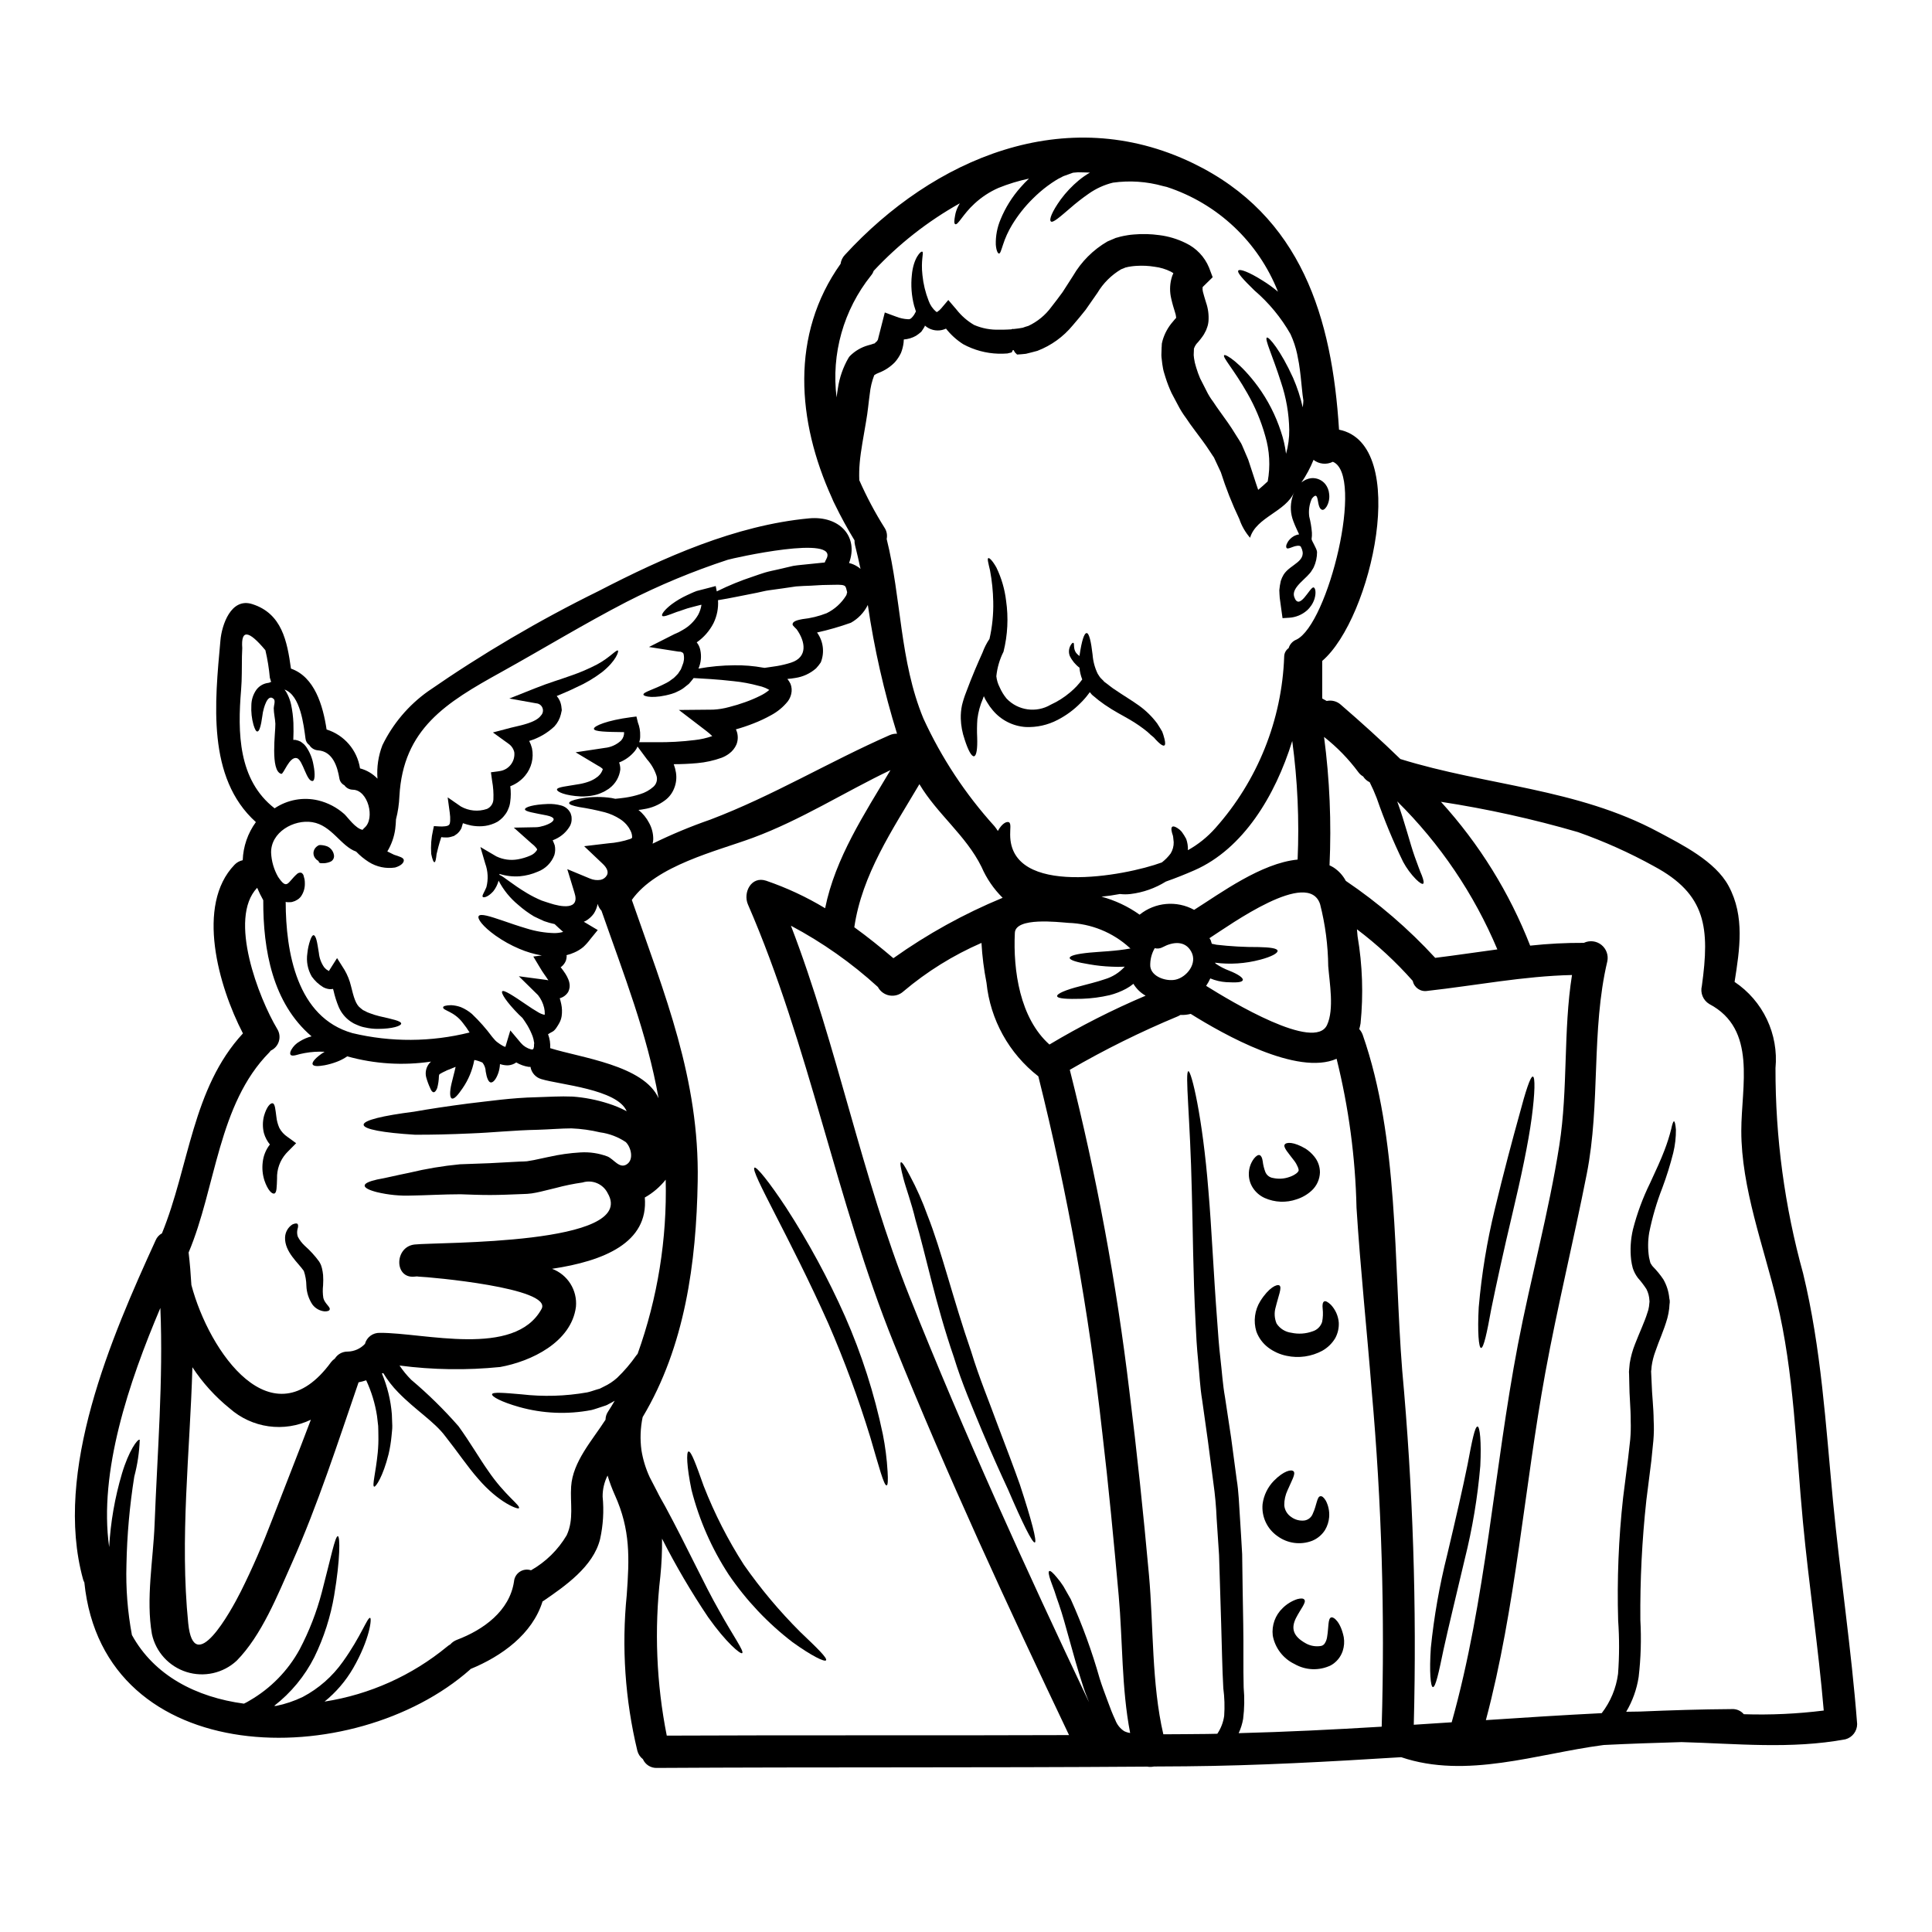 <?xml version="1.0" encoding="UTF-8"?>
<!-- Uploaded to: SVG Repo, www.svgrepo.com, Generator: SVG Repo Mixer Tools -->
<svg fill="#000000" width="800px" height="800px" version="1.1" viewBox="144 144 512 512" xmlns="http://www.w3.org/2000/svg">
 <g>
  <path d="m375.76 235.04 0.141-0.141c0.113-0.195 0.395-0.34 0.512-0.48 0.055-0.227 0.254-0.168 0.34-0.824 0.316-1.18 0.598-2.269 0.855-3.348l0.875-3.438 2.926 1.078c1.039 0.422 2.141 0.664 3.262 0.715 0.625 0.082 1.078-0.484 1.574-1.18 0.145-0.305 0.305-0.598 0.484-0.883-0.172-0.539-0.344-1.051-0.484-1.531-0.688-2.648-0.891-5.398-0.598-8.121 0.395-4.457 2.445-6.555 2.809-6.156 0.371 0.312-0.453 2.238 0 6.188 0.234 2.336 0.789 4.625 1.648 6.809 0.395 1.113 1.074 2.102 1.969 2.871 0.344 0.168 0.227 0.082 0.344 0.027 0.383-0.25 0.727-0.555 1.02-0.91l1.875-2.211 2.156 2.523c1.289 1.648 2.875 3.035 4.684 4.09 2.121 0.914 4.418 1.34 6.727 1.246 0.652 0.027 1.336 0 2.047-0.027l1.078-0.055 0.223-0.086 0.027 0.027 0.57-0.055c0.734-0.086 1.574-0.172 2.211-0.316h0.004c0.484-0.184 0.977-0.344 1.477-0.48 2.426-1.133 4.523-2.863 6.102-5.023 0.965-1.219 1.957-2.531 2.981-3.938 0.91-1.391 1.816-2.836 2.754-4.285 2.199-3.793 5.352-6.945 9.141-9.141l1.73-0.734 0.457-0.199 0.539-0.141 0.68-0.195c0.566-0.141 1.305-0.285 1.875-0.371v-0.004c0.566-0.094 1.133-0.16 1.703-0.199 2.25-0.199 4.519-0.141 6.758 0.172 2.426 0.305 4.789 1.012 6.981 2.098 2.801 1.32 5.008 3.641 6.188 6.5l0.965 2.555-2.414 2.363c-0.312 0.289-0.254 0.289-0.254 0.316v-0.004c-0.043 0.398-0.016 0.797 0.086 1.184 0.168 0.734 0.48 1.672 0.824 2.836 0.551 1.586 0.773 3.266 0.652 4.941-0.031 0.352-0.09 0.703-0.172 1.047l-0.027 0.086v0.027l-0.113 0.344v0.055l-0.055 0.113-0.086 0.227h-0.004c-0.051 0.207-0.125 0.406-0.223 0.598-0.172 0.344-0.344 0.68-0.539 1.023-0.281 0.438-0.586 0.863-0.91 1.273l-0.652 0.789c-0.477 0.457-0.836 1.02-1.051 1.645-0.027 0-0.027 0.031-0.027 0.059l-0.027 0.879h-0.004c-0.059 0.559-0.039 1.121 0.059 1.676 0.086 0.371 0.141 0.734 0.199 1.105 0.059 0.371 0.285 0.938 0.395 1.422 0.289 0.953 0.629 1.891 1.02 2.809 0.566 1.105 1.137 2.211 1.676 3.289v0.004c0.488 1.012 1.078 1.973 1.758 2.863 0.621 0.91 1.105 1.676 1.844 2.668 1.422 1.969 2.809 3.859 4.144 6.078l1.023 1.617 0.227 0.395 0.141 0.195 0.027 0.055 0.168 0.344 0.059 0.113 0.34 0.789c0.453 1.051 0.883 2.098 1.336 3.121 1.051 3.094 1.82 5.676 2.641 8.004 0.879-0.738 1.73-1.477 2.527-2.242 0.73-4.008 0.504-8.129-0.652-12.035-1.109-3.969-2.711-7.781-4.769-11.352-3.519-6.219-6.613-9.508-6.129-10.047 0.367-0.426 4.398 2.102 8.91 8.23v-0.004c2.664 3.644 4.734 7.691 6.133 11.98 0.656 1.918 1.113 3.894 1.363 5.906 0.586-2.066 0.871-4.207 0.848-6.356-0.074-4.289-0.809-8.535-2.184-12.598-2.269-7.152-4.402-11.469-3.746-11.836 0.512-0.285 3.66 3.434 6.926 10.629 1.109 2.535 1.973 5.172 2.582 7.871 0.082-0.625 0.141-1.219 0.168-1.82-0.141-0.91-0.285-1.969-0.395-3.234-0.195-1.93-0.395-4.227-0.789-6.641-0.141-0.789-0.285-1.574-0.453-2.363l0.008 0.004c-0.395-1.852-0.996-3.648-1.789-5.367-2.496-4.379-5.734-8.297-9.562-11.578-2.871-2.809-4.684-4.723-4.258-5.277 0.371-0.484 2.781 0.367 6.328 2.609 1.465 0.891 2.859 1.898 4.172 3.008-5.191-13.184-15.996-23.359-29.461-27.758-0.316-0.086-0.625-0.141-0.969-0.227-4.328-1.223-8.859-1.531-13.312-0.91-2.301 0.566-4.477 1.559-6.41 2.922-1.711 1.188-3.352 2.465-4.914 3.836-2.723 2.328-4.598 4-5.117 3.519-0.52-0.48 0.285-2.582 2.609-5.82v-0.004c1.391-1.879 3-3.582 4.797-5.074 0.926-0.766 1.914-1.449 2.953-2.047-1.051-0.027-2.129-0.082-3.18-0.082-0.426 0.027-0.852 0.082-1.305 0.113-0.766 0.285-1.504 0.539-2.297 0.824l-0.285 0.113-0.172 0.082-0.594 0.316v-0.004c-0.406 0.195-0.801 0.414-1.18 0.652-0.766 0.457-1.504 0.996-2.211 1.508l-0.004-0.004c-1.395 1.039-2.707 2.176-3.934 3.406-2.106 2.074-3.941 4.402-5.477 6.926-1.02 1.688-1.84 3.484-2.438 5.363-0.457 1.367-0.684 2.269-1.051 2.242-0.285-0.027-0.711-0.789-0.824-2.387v0.004c-0.062-2.297 0.375-4.582 1.273-6.691 1.273-3.098 3.059-5.957 5.281-8.461 0.68-0.789 1.449-1.574 2.242-2.332v0.004c-2.766 0.582-5.473 1.41-8.09 2.469-2.324 1.02-4.461 2.422-6.328 4.144-3.066 2.781-4.457 5.875-5.141 5.453-0.312-0.141-0.285-0.938-0.027-2.269v-0.004c0.137-0.832 0.402-1.637 0.789-2.387 0.141-0.25 0.316-0.566 0.457-0.852h-0.004c-8.488 4.754-16.191 10.793-22.828 17.91-0.152 0.461-0.395 0.887-0.711 1.25-7.266 9.094-10.551 20.73-9.109 32.277 0.109-0.789 0.195-1.531 0.34-2.363 0.418-2.867 1.379-5.633 2.836-8.141l0.199-0.285 0.168-0.199h0.004c1.332-1.332 2.984-2.301 4.797-2.812 1.168-0.281 1.723-0.594 1.723-0.484zm84.586 0.969c0.027-0.199 0.027 0 0 0zm175.82 364.84c0.012 1.918-1.273 3.602-3.125 4.09-14.445 2.664-28.895 1.133-43.426 0.734-6.84 0.199-13.711 0.426-20.551 0.766-0.141 0.027-0.285 0.027-0.426 0.055-17.344 2.297-36.078 9.023-53.305 3.18-18.988 1.18-37.98 2.242-57.023 2.414-2.836 0.027-5.676 0.027-8.512 0.055l-0.004 0.004c-0.59 0.125-1.195 0.133-1.785 0.027-43.316 0.316-86.629 0.086-129.91 0.344h-0.004c-1.602 0.066-3.078-0.859-3.719-2.324-0.734-0.562-1.254-1.352-1.477-2.246-3.246-13.492-4.195-27.434-2.809-41.242 0.707-9.766 1.023-17.258-3.148-26.508h-0.004c-0.75-1.68-1.395-3.406-1.926-5.168-0.875 1.734-1.324 3.652-1.309 5.594 0.371 3.769 0.145 7.57-0.68 11.27-1.785 7.266-9.309 12.457-15.07 16.406-0.055 0.027-0.113 0.027-0.168 0.082-2.695 8.688-10.844 14.535-19.074 17.914l-0.004-0.004c-0.051 0.031-0.094 0.082-0.113 0.145-30.91 27.332-97.156 26.766-102.24-23.078-0.145-0.262-0.262-0.535-0.34-0.824-7.906-28.668 7.481-64.141 19.23-89.836 0.328-0.793 0.922-1.449 1.676-1.855 7.227-17.668 8.016-38.449 21.461-52.98-6.531-12.594-12.516-34.008-2.242-44.676h-0.004c0.586-0.621 1.352-1.047 2.188-1.223 0.129-3.641 1.344-7.16 3.488-10.102-13.055-11.754-10.871-31.793-9.395-48.141 0.344-4.031 2.781-11.465 8.457-9.621 7.836 2.496 9.227 9.82 10.234 17.086 6.269 2.184 8.484 9.766 9.445 16.137h0.004c4.676 1.465 8.113 5.461 8.855 10.305 1.762 0.465 3.363 1.406 4.625 2.727-0.227-3.016 0.219-6.039 1.305-8.859 2.766-5.691 6.914-10.598 12.066-14.273 14.379-9.965 29.484-18.848 45.184-26.57 17.23-8.91 36.305-17.457 55.832-19.285 8.035-0.734 13.199 4.797 10.586 11.84h0.004c0.785 0.18 1.531 0.496 2.211 0.934 0.297 0.176 0.574 0.383 0.824 0.625-0.453-2.07-0.906-4.144-1.445-6.242-0.117-0.434-0.164-0.887-0.145-1.336-1.875-3.066-3.606-6.219-5.168-9.445-0.305-0.578-0.582-1.176-0.82-1.785-9.254-20.352-11.066-43.258 2.297-62.047v-0.004c0.121-0.887 0.52-1.711 1.137-2.359 23.41-25.523 58.438-40.598 92.184-24.332 28.895 13.938 36.926 41.133 38.77 70.648 18.992 3.777 8.688 50.043-4.457 61.285v9.957c0.395 0.227 0.789 0.426 1.18 0.652l0.004 0.004c1.336-0.293 2.731 0.074 3.746 0.992 5.363 4.629 10.672 9.422 15.781 14.391 22.793 7.086 46.809 7.75 68.406 19.355 6.215 3.32 15.07 7.723 18.59 14.309 4.328 8.035 2.926 16.805 1.574 25.402 3.699 2.477 6.66 5.906 8.57 9.93 1.906 4.023 2.695 8.484 2.273 12.918-0.043 18.387 2.418 36.691 7.32 54.41 4.797 19.812 5.992 40.082 7.918 60.348 1.902 19.695 4.883 39.281 6.398 59.035zm-8.855-3.543c-1.422-16.691-3.938-33.293-5.512-49.957-1.848-19.391-2.332-39.57-6.926-58.527-3.504-14.594-9.41-30.004-9.41-45.141 0-11.867 4.231-26.91-8.484-33.605-1.641-0.992-2.438-2.938-1.969-4.797 2.129-15.387 1.18-24.297-12.715-31.73v-0.004c-6.445-3.559-13.176-6.578-20.121-9.027-11.914-3.469-24.043-6.148-36.309-8.031 10.148 11.152 18.16 24.074 23.645 38.117 4.723-0.516 9.469-0.762 14.223-0.734 1.516-0.727 3.316-0.527 4.637 0.516 1.32 1.043 1.934 2.746 1.582 4.391-4.328 18.281-1.758 37.723-5.453 56.371-3.465 17.598-7.75 35.031-10.984 52.68-5.535 30.262-7.805 62.219-15.742 92.023 10.234-0.684 20.469-1.336 30.699-1.848v0.004c2.336-3.031 3.828-6.625 4.328-10.418 0.352-4.707 0.359-9.43 0.027-14.137-0.32-10.859 0.113-21.727 1.309-32.527 0.453-3.543 0.906-7.086 1.336-10.531 0.195-1.699 0.367-3.348 0.566-5.023h-0.004c0.137-1.602 0.176-3.215 0.117-4.824 0.027-3.207-0.371-6.754-0.371-9.934l-0.055-2.441-0.031-0.598c0-0.266 0.02-0.527 0.059-0.789l0.141-1.477c0.277-1.758 0.754-3.484 1.418-5.137 1.18-3.066 2.527-5.871 3.234-8.176 0.223-0.566 0.375-1.16 0.457-1.762l0.113-1.078 0.027-0.223-0.027-0.285c-0.043-1.047-0.309-2.074-0.785-3.012-0.684-1.047-1.441-2.043-2.273-2.977-0.598-0.789-1.055-1.672-1.359-2.613-0.188-0.699-0.328-1.41-0.426-2.129-0.309-2.711-0.145-5.461 0.48-8.117 1.09-4.242 2.609-8.359 4.543-12.289 1.574-3.379 2.898-6.273 3.801-8.66 0.707-1.836 1.309-3.711 1.789-5.621 0.285-1.363 0.539-2.07 0.734-2.07 0.195 0 0.395 0.734 0.512 2.156h0.004c0.023 2.094-0.215 4.184-0.711 6.219-0.793 3.144-1.758 6.242-2.894 9.277-1.496 3.832-2.652 7.781-3.465 11.809-0.371 2.168-0.391 4.383-0.055 6.559 0.113 0.344 0.254 1.309 0.426 1.645 0.199 0.199 0.199 0.395 0.594 0.828 1.031 1.043 1.965 2.184 2.781 3.402 0.879 1.535 1.418 3.238 1.574 4.996l0.113 0.598v0.621l-0.027 0.141-0.031 0.254-0.082 1.078v0.004c-0.098 0.863-0.258 1.719-0.484 2.555-0.938 3.348-2.238 6.019-3.176 8.828-0.477 1.273-0.812 2.594-0.996 3.938l-0.082 0.938c-0.027 0.129-0.047 0.262-0.059 0.395l0.027 0.598 0.113 2.441c0.086 3.289 0.512 6.414 0.539 9.961 0.102 1.797 0.074 3.598-0.082 5.391-0.172 1.758-0.371 3.543-0.539 5.363-0.43 3.465-0.883 6.984-1.336 10.559l0.004 0.004c-1.141 10.5-1.668 21.059-1.574 31.617 0.285 5.039 0.133 10.09-0.453 15.102-0.504 3.246-1.621 6.367-3.297 9.195 1.219-0.027 2.441-0.055 3.691-0.055 8.09-0.344 16.203-0.598 24.324-0.652h0.004c1.203-0.066 2.371 0.438 3.148 1.359 7.07 0.23 14.148-0.094 21.172-0.973zm-70.062-149.87c2.332-14.93 0.996-30.23 3.348-45.047-12.859 0.289-25.516 2.781-38.289 4.203-1.805 0.332-3.543-0.844-3.914-2.641-4.461-5.039-9.414-9.625-14.789-13.68 0.055 0.652 0.113 1.309 0.168 1.875v-0.004c1.297 7.625 1.562 15.387 0.789 23.078-0.086 0.508-0.203 1.008-0.344 1.504 0.398 0.438 0.707 0.949 0.91 1.504 9.625 27.551 8.176 60.117 10.473 88.953 2.856 31.211 3.879 62.562 3.066 93.895 3.348-0.227 6.691-0.426 10.047-0.652 9.082-32.305 11.238-67.129 17.539-100.05 3.391-17.684 8.215-35.168 10.996-52.938zm-32.898-49.594c5.512-0.68 10.984-1.508 16.465-2.242-6.18-14.691-15.199-28.023-26.539-39.227 2.102 5.789 3.32 10.926 4.629 14.617 0.762 2.016 1.336 3.773 1.902 5.023 0.48 1.246 0.594 2.016 0.34 2.184s-0.938-0.223-1.902-1.18h-0.004c-1.344-1.379-2.488-2.934-3.402-4.629-2.664-5.473-4.996-11.102-6.984-16.855-0.551-1.445-1.176-2.856-1.871-4.234-0.711-0.332-1.312-0.863-1.734-1.531-0.5-0.281-0.938-0.668-1.273-1.137-2.598-3.504-5.652-6.644-9.086-9.336 1.488 11.277 1.973 22.668 1.449 34.031 0.375 0.164 0.734 0.355 1.078 0.57 1.359 0.891 2.473 2.109 3.234 3.543 8.668 5.859 16.621 12.707 23.699 20.406zm-14.188 203.74v0.004c0.879-29.68-0.004-59.383-2.641-88.953-1.277-16.176-3.008-32.359-4.031-48.59-0.297-13.309-2.066-26.539-5.277-39.457-10.391 4.598-29.945-6.441-38.66-11.895-0.902 0.227-1.828 0.32-2.754 0.285-0.219 0.141-0.445 0.262-0.684 0.367-9.84 4.09-19.395 8.824-28.609 14.172 7.09 28.023 12.367 56.473 15.793 85.176 2.016 16.203 3.715 32.441 5.191 48.703 1.219 13.566 0.68 28.812 3.805 42.211 3.856-0.031 7.746-0.031 11.605-0.086 0.91 0 1.785-0.055 2.695-0.055l0.008-0.004c0.953-1.414 1.574-3.031 1.816-4.723 0.168-2.441 0.094-4.894-0.227-7.32-0.312-5.481-0.371-11.066-0.566-17.004-0.195-5.934-0.371-12.004-0.566-18.332-0.199-3.094-0.43-6.246-0.625-9.445l-0.004-0.004c-0.129-3.254-0.422-6.504-0.883-9.73-0.48-3.746-0.961-7.438-1.445-11.066-0.512-3.633-1.023-7.211-1.508-10.73-0.594-3.543-0.734-7.086-1.078-10.531-0.344-3.449-0.539-6.781-0.68-10.078-0.68-13.109-0.707-24.863-0.992-34.684-0.426-19.613-1.875-31.793-0.91-31.934 0.789 0 3.746 11.895 5.309 31.676 0.852 9.879 1.336 21.648 2.328 34.574 0.227 3.234 0.453 6.555 0.852 9.902 0.398 3.348 0.598 6.84 1.219 10.277 0.512 3.492 1.051 7.086 1.617 10.699 0.484 3.633 0.969 7.324 1.477 11.07 0.539 3.262 0.625 6.672 0.855 9.961 0.227 3.289 0.395 6.586 0.594 9.84 0.086 6.356 0.168 12.547 0.285 18.453 0.113 5.902-0.027 11.637 0.113 16.887 0.25 2.769 0.203 5.555-0.141 8.316-0.227 1.305-0.625 2.574-1.184 3.773 12.609-0.328 25.27-0.957 37.902-1.719zm-22.625-288.06c8.457-4.031 18.137-43.691 9.68-47.145-1.66 0.84-3.656 0.641-5.117-0.512-0.852 2.106-1.926 4.117-3.207 5.992 0.742-0.629 1.648-1.023 2.613-1.141 1.422-0.121 2.812 0.469 3.715 1.574 0.59 0.762 0.949 1.68 1.023 2.644 0.141 1.148-0.098 2.312-0.68 3.316-0.426 0.652-0.824 0.938-1.137 0.855-1.73-0.344-0.594-5.648-2.754-2.984h-0.004c-0.68 1.492-0.926 3.144-0.707 4.769 0.355 1.398 0.594 2.82 0.707 4.258 0.031 0.559 0.004 1.121-0.086 1.676-0.055 0.426 1.395 2.527 1.449 3.465v-0.004c0.004 1.402-0.297 2.785-0.883 4.059l-0.223 0.395-0.227 0.344c-1.051 2.07-5.594 4.484-4.723 7.086 1.336 3.977 4.144-2.637 5.117-2.496 0.395 0.027 0.824 1.133 0.254 3.066l-0.004-0.004c-0.387 1.184-1.082 2.242-2.016 3.066-1.293 1.121-2.918 1.789-4.625 1.902l-1.816 0.113-0.316-2.242c-0.141-0.996-0.285-2.043-0.426-3.121-0.055-0.625-0.082-1.336-0.113-2.047 0.07-0.832 0.203-1.656 0.395-2.469 0.184-0.574 0.43-1.129 0.742-1.645 1.785-2.871 6.613-3.492 4.57-7.406-0.254-0.457-1.477-0.227-2.129 0.055-0.789 0.285-1.391 0.566-1.617 0.312-0.227-0.254-0.227-0.789 0.312-1.672l-0.004-0.004c0.383-0.59 0.898-1.086 1.504-1.449 0.453-0.266 0.953-0.441 1.473-0.512-0.395-0.906-0.965-1.969-1.531-3.492h0.004c-0.77-1.973-0.879-4.144-0.312-6.188 0.137-0.539 0.328-1.066 0.566-1.574-2.215 5.277-10.078 6.641-11.723 12.148-1.258-1.445-2.223-3.125-2.836-4.941-1.922-4.023-3.562-8.176-4.914-12.43-0.484-1.023-0.965-2.047-1.449-3.094l-0.312-0.68-0.086-0.172-0.223-0.312-0.883-1.336c-1.105-1.73-2.555-3.633-3.977-5.535-0.707-0.91-1.574-2.156-2.297-3.234v0.004c-0.789-1.059-1.492-2.18-2.098-3.352-0.57-1.078-1.18-2.184-1.73-3.262-0.629-1.355-1.172-2.75-1.617-4.176-0.199-0.734-0.457-1.363-0.625-2.211-0.168-0.852-0.285-1.73-0.371-2.609v-0.004c-0.102-0.703-0.117-1.418-0.055-2.129l0.027-0.965 0.027-0.227v-0.141l0.031-0.566v-0.07l0.195-0.824v0.004c0.527-1.848 1.461-3.555 2.727-5l0.57-0.68c0.027-0.027 0.141-0.168 0.223-0.254v-0.004c-0.031 0.055-0.047 0.113-0.055 0.176 0 0.082 0.055-0.086 0.082-0.199l0.031-0.027v-0.027c0.027-0.027 0.027-0.027 0.027-0.059v-0.004c-0.047-0.523-0.16-1.039-0.34-1.531-0.285-0.938-0.652-2.07-0.965-3.492-0.418-1.727-0.41-3.527 0.027-5.25 0.125-0.52 0.305-1.023 0.539-1.504-0.211-0.145-0.43-0.273-0.652-0.395-1.359-0.68-2.824-1.121-4.332-1.305-1.602-0.262-3.231-0.336-4.852-0.23-0.395 0-0.762 0.086-1.18 0.113l-0.91 0.141-0.68 0.168-0.172 0.031-0.195 0.109-0.883 0.344-0.004 0.004c-2.578 1.527-4.734 3.676-6.269 6.246-1.051 1.504-2.102 3.008-3.125 4.484-1.105 1.391-2.238 2.781-3.434 4.144-2.481 3.012-5.695 5.328-9.34 6.727-1.02 0.285-2.043 0.539-3.062 0.789-0.855 0.109-1.574 0.141-2.332 0.195l-0.566-0.566-0.344-0.598h-0.223l-0.285 0.598-1.18 0.285 0.004-0.004c-0.785 0.062-1.574 0.082-2.363 0.059-3.266-0.094-6.465-0.961-9.336-2.523-1.734-1.109-3.269-2.5-4.543-4.117-0.348 0.156-0.707 0.277-1.078 0.367-1.605 0.355-3.285-0.082-4.512-1.18-0.027 0.086-0.055 0.168-0.082 0.285-0.254 0.426-0.539 0.883-0.883 1.363v-0.004c-0.445 0.398-0.918 0.758-1.418 1.078-0.984 0.555-2.082 0.883-3.207 0.965-0.039 0.285-0.059 0.57-0.059 0.855-0.113 0.922-0.34 1.828-0.684 2.695-0.418 0.895-0.965 1.727-1.617 2.469-1.195 1.234-2.652 2.195-4.258 2.809-0.434 0.156-0.844 0.367-1.219 0.629-0.613 1.594-1.012 3.266-1.184 4.965-0.312 2.156-0.508 4.723-0.992 7.379-0.652 3.938-1.391 7.637-1.672 10.871-0.137 1.539-0.176 3.086-0.113 4.625 1.922 4.356 4.156 8.566 6.691 12.598 0.578 0.875 0.781 1.949 0.566 2.981 3.938 15.781 3.406 32.273 9.734 47.57 4.777 10.414 11.125 20.035 18.816 28.527 0.332 0.406 0.633 0.832 0.91 1.273 1.18-2.129 2.414-2.582 2.953-2.297 0.598 0.34 0.285 1.758 0.312 3.289 0.031 16.578 30.43 10.957 40.195 7.352l-0.004 0.004c0.879-0.68 1.664-1.473 2.328-2.363 0.559-0.902 0.844-1.949 0.82-3.012-0.055-0.453-0.113-0.879-0.141-1.336s-0.285-0.938-0.34-1.305c-0.199-0.789-0.172-1.25 0.109-1.449 0.285-0.195 0.766-0.027 1.422 0.395v0.004c0.41 0.25 0.773 0.566 1.078 0.938 0.441 0.602 0.836 1.238 1.184 1.898 0.34 0.957 0.492 1.969 0.449 2.981 2.734-1.527 5.191-3.5 7.269-5.844 11.195-12.562 17.652-28.645 18.25-45.465 0.008-0.895 0.445-1.73 1.18-2.238 0.301-1.02 1.047-1.844 2.027-2.246zm8.148 102.1c1.93-4.172 0.652-11.156 0.312-15.555h-0.004c-0.059-5.555-0.781-11.082-2.156-16.461-3.148-9.445-23.645 5.363-29.32 9.023 0.082 0.168 0.223 0.312 0.312 0.48 0.121 0.328 0.227 0.66 0.312 0.996l1.219 0.254v0.004c3.715 0.43 7.449 0.637 11.188 0.621 2.953 0.059 4.941 0.316 5.023 0.969 0.082 0.652-1.574 1.574-4.625 2.383l-0.004-0.004c-3.902 1.039-7.969 1.309-11.977 0.789 0.078 0.117 0.176 0.223 0.285 0.312 1.078 0.73 2.238 1.332 3.461 1.789 2.387 0.938 3.891 1.969 3.633 2.555-0.254 0.586-1.699 0.648-4.367 0.508h-0.004c-1.453-0.098-2.883-0.434-4.231-0.992-0.312 0.688-0.684 1.344-1.105 1.969 6.758 4.227 28.781 17.457 32.047 10.359zm-7.805-43.824c0.465-10.496-0.012-21.012-1.422-31.422-4.512 14.562-13.027 28.582-25.887 34.242-2.469 1.078-4.996 2.098-7.606 3.008-2.836 1.766-6.023 2.891-9.34 3.297-0.941 0.113-1.895 0.113-2.836 0-1.617 0.312-3.234 0.539-4.879 0.707h-0.004c3.625 0.973 7.051 2.59 10.105 4.769 4.109-3.312 9.816-3.82 14.449-1.277 7.008-4.414 17.766-12.387 27.418-13.324zm-32.332 31.82c2.953-0.652 5.902-4.328 4.117-7.477-1.648-2.953-4.883-2.555-7.523-1.137l0.004-0.004c-0.648 0.367-1.41 0.469-2.133 0.281-0.848 1.453-1.258 3.121-1.18 4.801 0.301 2.82 4.305 4.074 6.715 3.535zm-7.945 4.25c-1.336-0.75-2.449-1.836-3.238-3.148-0.598 0.5-1.246 0.938-1.93 1.305-1.383 0.742-2.852 1.316-4.371 1.703-2.383 0.555-4.816 0.875-7.266 0.961-4.031 0.113-6.504-0.027-6.644-0.68-0.141-0.652 2.269-1.699 6.133-2.668 1.93-0.539 4.227-1.047 6.531-1.844 2.019-0.602 3.836-1.754 5.25-3.32-1.172 0.07-2.348 0.07-3.523 0-1.969-0.074-3.93-0.281-5.871-0.625-3.234-0.508-5.195-1.105-5.195-1.699s1.969-1.078 5.25-1.395c2.926-0.285 6.867-0.367 10.871-1.105-0.055-0.055-0.141-0.086-0.227-0.168v-0.004c-4.449-4.07-10.211-6.418-16.238-6.609-2.695-0.199-13.992-1.574-14.188 2.637-0.484 9.992 1.336 22.625 9.168 29.605h-0.004c8.191-4.894 16.707-9.219 25.492-12.945zm-5.676 194.91c0.496 0.242 1.027 0.406 1.574 0.484-2.297-11.809-1.969-24.555-3.035-36.414-1.309-14.477-2.668-28.953-4.371-43.371h-0.004c-3.516-31.758-9.172-63.242-16.922-94.238-7.773-6.043-12.738-15-13.738-24.797-0.684-3.484-1.133-7.012-1.332-10.559-7.488 3.254-14.461 7.586-20.695 12.859-0.988 0.906-2.344 1.301-3.668 1.07-1.324-0.23-2.465-1.062-3.09-2.254-6.969-6.359-14.711-11.812-23.043-16.234 12.375 32.188 18.648 66.305 31.488 98.438 14.504 36.359 30.742 71.98 47.516 107.35-0.652-1.574-1.246-3.176-1.758-4.82-2.723-8.402-4.402-15.898-6.215-21.121-0.457-1.273-0.852-2.438-1.18-3.492-0.395-1.078-0.738-1.988-0.996-2.723-0.539-1.531-0.68-2.441-0.395-2.609 0.289-0.168 0.996 0.453 2.016 1.699l-0.004-0.004c0.633 0.734 1.211 1.516 1.734 2.332 0.598 1.02 1.25 2.156 1.969 3.461h-0.004c3.059 6.785 5.609 13.785 7.637 20.945 0.621 2.016 1.363 3.938 2.043 5.789 0.68 1.906 1.422 3.805 2.102 5.223 0.445 1.227 1.277 2.277 2.371 2.992zm-121.23 1.18c35.539-0.168 71.074 0 106.61-0.141-16.297-34.242-32.242-68.688-46.445-103.86-15.352-38.035-22.34-78.762-38.66-116.29-1.336-3.121 0.879-7.578 4.824-6.269h0.004c5.457 1.867 10.699 4.309 15.637 7.293 2.695-13.34 10.418-24.977 17.32-36.605-12.234 5.848-23.672 13.199-36.473 17.941-9.68 3.574-25.586 7.293-32.074 16.461 8.715 25.066 17.938 47.461 17.457 74.566-0.371 21.57-3.379 43.766-14.59 62.5-0.605 2.894-0.711 5.867-0.312 8.797 0.398 2.465 1.137 4.859 2.184 7.125 0.652 1.277 1.336 2.586 2.016 3.891 0.512 1.078 1.391 2.586 2.102 3.859 5.844 10.816 10.332 20.719 14.25 27.551 3.746 6.785 6.754 10.871 6.133 11.328-0.457 0.34-4.258-2.809-8.996-9.508h-0.004c-4.496-6.691-8.582-13.648-12.234-20.836 0.039 3.348-0.113 6.691-0.453 10.02-1.625 14.066-1.047 28.301 1.707 42.188zm89.012-222.03c-2.367-2.344-4.266-5.117-5.59-8.176-4.086-8.316-11.781-14.047-16.465-21.938-7.086 12.004-15.211 23.926-17.254 37.918 3.543 2.555 6.984 5.336 10.359 8.203h-0.004c9.02-6.414 18.73-11.781 28.953-16.008zm-29.914-43.113 0.004-0.004c0.605-0.27 1.266-0.395 1.926-0.371-3.461-11.16-6.051-22.578-7.746-34.145-0.023 0.023-0.035 0.055-0.031 0.09-0.98 1.961-2.535 3.586-4.453 4.652-2.934 1.047-5.93 1.91-8.973 2.586 1.668 2.293 2.047 5.281 0.996 7.918-0.371 0.559-0.789 1.086-1.246 1.574-1.562 1.371-3.484 2.258-5.539 2.555-0.684 0.121-1.375 0.207-2.07 0.254 0.324 0.395 0.598 0.824 0.82 1.285 0.344 0.855 0.414 1.797 0.199 2.695-0.164 0.711-0.473 1.383-0.91 1.969-1.215 1.504-2.723 2.75-4.426 3.66-1.5 0.836-3.059 1.566-4.656 2.184-1.535 0.605-3.098 1.133-4.684 1.574 0.059 0.082 0.086 0.168 0.141 0.254v0.004c0.48 1.188 0.492 2.516 0.031 3.715-0.43 1.004-1.125 1.867-2.016 2.5-0.594 0.434-1.246 0.789-1.934 1.051-2.066 0.746-4.223 1.219-6.414 1.418-2.184 0.199-4.254 0.285-6.269 0.285v-0.004c0.273 0.727 0.473 1.477 0.594 2.242 0.227 1.434 0.047 2.898-0.512 4.234-0.496 1.246-1.332 2.324-2.414 3.121-1.641 1.227-3.562 2.027-5.59 2.324-0.469 0.094-0.941 0.16-1.418 0.203 1.164 0.938 2.121 2.106 2.809 3.43 0.734 1.324 1.117 2.816 1.105 4.332-0.016 0.398-0.07 0.793-0.168 1.18 4.973-2.438 10.094-4.574 15.328-6.387 16.559-6.289 31.363-15.285 47.512-22.383zm-11.355-37.727c0.227 0.316-0.168-1.078-0.25-1.336 0-0.055-0.031-0.055-0.031-0.055-0.082-0.113-0.113-0.227-0.168-0.312-0.086 0-0.055-0.113-0.141-0.141l-0.008 0.004c-0.242-0.129-0.512-0.207-0.785-0.23-0.879-0.113-2.668 0-4.086 0-1.418 0-2.754 0.141-4.09 0.195s-2.664 0.086-3.938 0.199c-1.273 0.195-2.496 0.371-3.688 0.539s-2.363 0.34-3.465 0.48c-1.102 0.141-2.156 0.457-3.18 0.652-4.059 0.789-7.406 1.504-9.762 1.875l0.004 0.004c-0.191 0.043-0.379 0.07-0.574 0.086 0.141 2.094-0.266 4.184-1.18 6.074-1.043 2.043-2.574 3.801-4.461 5.117 0.473 0.574 0.793 1.258 0.938 1.984 0.371 1.668 0.203 3.406-0.48 4.969 3.141-0.57 6.32-0.863 9.512-0.883 2.559-0.039 5.113 0.172 7.633 0.629 0.129 0.027 0.258 0.047 0.391 0.055 0.965-0.141 2.074-0.312 3.266-0.48h0.004c1.27-0.215 2.519-0.52 3.746-0.91 4.457-1.449 3.828-5.535 1.477-8.828-0.199-0.254-1.082-0.965-1.082-1.273-0.027-0.965 1.621-1.219 2.586-1.422 2.207-0.234 4.375-0.766 6.441-1.574 2.129-1.039 3.922-2.664 5.164-4.68 0.137-0.223 0.207-0.477 0.207-0.738zm-5.512-8.824c3.938-6.812-24.918-0.289-26.055 0.082h-0.004c-9.215 3.016-18.184 6.746-26.82 11.156-11.297 5.848-22.141 12.461-33.238 18.621-14.617 8.09-25.977 15.016-26.965 32.898-0.086 2.066-0.387 4.121-0.906 6.125-0.031 0.828-0.086 1.648-0.199 2.555-0.285 2.102-1 4.121-2.098 5.938 0.707 0.34 1.336 0.648 1.785 0.879 1.336 0.457 2.527 0.738 2.582 1.422 0.059 0.621-0.625 1.477-2.328 1.969l0.004-0.004c-2.418 0.359-4.883-0.16-6.953-1.465-1.223-0.777-2.348-1.703-3.348-2.754-4.059-1.422-6.473-6.984-11.641-7.805-4.879-0.789-11.039 2.668-10.898 8.148 0.109 2.231 0.742 4.406 1.848 6.348 2.469 3.66 2.469 1.449 5.082-0.824 0.305-0.258 0.715-0.355 1.105-0.254 0.344 0.207 0.578 0.562 0.625 0.965 0.055 0.227 0.141 0.484 0.195 0.738 0.062 0.355 0.09 0.719 0.086 1.078 0.039 1.223-0.309 2.422-0.992 3.434-0.34 0.477-0.801 0.859-1.332 1.105-0.176 0.117-0.367 0.203-0.57 0.254l-0.195 0.059-0.004 0.004c-0.188 0.086-0.391 0.133-0.598 0.141-0.375 0.027-0.754 0.027-1.133 0l-0.254-0.086c0.027 13.258 2.926 30.625 17.684 34.797 10.211 2.441 20.863 2.383 31.051-0.168-0.531-0.871-1.121-1.707-1.758-2.5-2.363-3.176-5.363-3.289-5.25-4.172 0-0.312 0.707-0.539 2.129-0.566 0.871 0.047 1.73 0.219 2.551 0.512 1.074 0.445 2.07 1.059 2.953 1.812 1.965 1.875 3.766 3.91 5.379 6.094l0.738 0.852c0.172 0.188 0.359 0.359 0.566 0.512 0.484 0.379 0.996 0.723 1.535 1.02 0.207 0.105 0.426 0.191 0.648 0.254l1.309-4.367 2.809 3.348c0.703 0.812 1.633 1.395 2.668 1.672 0.395 0.059 0.426 0.027 0.426 0.027s0.113-0.082 0.141-0.109c0.027-0.027 0.027 0 0.086-0.113l0.141-0.512 0.004-0.527c0-0.227 0.113-0.426 0-0.707-0.07-0.523-0.191-1.039-0.371-1.535-0.379-0.996-0.84-1.957-1.375-2.875-0.453-0.738-0.883-1.363-1.309-1.969-0.34-0.312-0.68-0.621-0.965-0.91-3.289-3.316-4.797-5.703-4.402-6.156 0.398-0.453 2.836 1.105 6.477 3.602 0.906 0.625 1.93 1.309 2.981 1.906 0.547 0.352 1.152 0.598 1.785 0.738 0.004-0.105 0.012-0.211 0.031-0.312 0.012-0.531-0.047-1.059-0.172-1.574-0.289-1.223-0.84-2.363-1.617-3.348l-5.082-4.996 7.266 0.965c0.191 0.023 0.383 0.062 0.566 0.113-0.648-1.023-1.477-2.043-2.238-3.379l-1.758-2.926 2.269-0.285v0.004c-2.051-0.352-4.051-0.941-5.965-1.758-2.231-0.941-4.352-2.121-6.328-3.519-3.348-2.387-4.941-4.516-4.43-5.195 0.512-0.68 2.867 0.055 6.441 1.273 1.82 0.625 3.918 1.363 6.246 2.047h0.004c2.356 0.742 4.801 1.152 7.266 1.223 0.816 0.008 1.629-0.098 2.414-0.316-0.828-0.707-1.574-1.418-2.269-2.07-0.945-0.199-1.875-0.461-2.785-0.785-0.938-0.426-1.875-0.852-2.723-1.273v-0.004c-1.473-0.883-2.859-1.898-4.144-3.039-2.148-1.766-3.914-3.945-5.195-6.414-0.273 1.031-0.754 2-1.418 2.836-1.422 1.574-2.586 1.73-2.781 1.477-0.285-0.34 0.395-1.16 0.965-2.582 0.535-2.074 0.426-4.262-0.312-6.273l-1.277-4.367 4.258 2.5v-0.004c1.766 0.844 3.75 1.113 5.676 0.766 1.133-0.199 2.238-0.535 3.293-0.992 0.742-0.297 1.367-0.824 1.789-1.504 0-0.086 0.086-0.086-0.195-0.512h-0.004c-0.371-0.461-0.801-0.871-1.277-1.219l-4.684-4.172 5.965-0.113c2.156-0.059 7.32-2.156 2.777-3.121-3.434-0.68-5.789-1.023-5.789-1.617s2.156-1.277 6.074-1.422h-0.004c1.176-0.047 2.356 0.086 3.492 0.391 1.07 0.266 1.973 0.984 2.473 1.969l0.055 0.109 0.113 0.344 0.027 0.113 0.059 0.195 0.055 0.254v0.004c0.023 0.188 0.035 0.379 0.027 0.566 0.02 0.641-0.129 1.277-0.426 1.848-0.883 1.547-2.234 2.777-3.859 3.519-0.223 0.113-0.48 0.199-0.734 0.316 0.195 0.426 0.371 0.879 0.539 1.336v-0.004c0.184 0.844 0.152 1.723-0.09 2.555-0.754 2.043-2.359 3.656-4.394 4.426-1.516 0.664-3.125 1.074-4.769 1.223-1.82 0.137-3.652-0.078-5.394-0.629v0.254c1.051 0.371 3.348 2.496 7.266 4.824v0.004c1.25 0.746 2.551 1.402 3.891 1.969 0.707 0.254 1.477 0.48 2.242 0.734 2.777 0.91 8.062 1.969 6.473-2.809l-1.902-6.242 6.016 2.496c0.883 0.379 1.859 0.5 2.809 0.34 0.711-0.141 1.32-0.586 1.676-1.219 0.453-0.824 0.113-1.902-1.18-3.094l-4.852-4.602 6.414-0.762c2.004-0.141 3.977-0.535 5.879-1.184 0.508-0.34 0.285-0.113 0.426-0.312l-0.004 0.004c0.023-0.641-0.125-1.277-0.422-1.848l-0.059-0.113-0.113-0.195-0.285-0.512c-0.227-0.285-0.426-0.598-0.652-0.852h-0.004c-0.488-0.547-1.051-1.027-1.672-1.422-1.234-0.793-2.586-1.398-4.004-1.785-2.254-0.582-4.535-1.047-6.84-1.395-1.672-0.34-2.641-0.652-2.641-1.047s0.883-0.789 2.613-1.137c2.516-0.496 5.09-0.613 7.637-0.34 0.668 0.062 1.336 0.176 1.988 0.34 0.824-0.086 1.699-0.168 2.664-0.312 1.32-0.195 2.621-0.5 3.887-0.91 1.312-0.387 2.523-1.059 3.543-1.965 0.82-0.73 1.145-1.871 0.824-2.922-0.523-1.602-1.375-3.074-2.5-4.328l-2.527-3.41c-0.172 0.43-0.414 0.828-0.707 1.18-1.105 1.359-2.543 2.406-4.172 3.039 0.227 0.609 0.332 1.254 0.309 1.902-0.25 1.934-1.258 3.691-2.805 4.879-0.059 0.027-0.344 0.254-0.344 0.254v0.004c-0.043 0.031-0.09 0.062-0.141 0.086l-0.199 0.113-0.395 0.25v0.004c-0.289 0.18-0.59 0.332-0.906 0.457-0.688 0.332-1.41 0.578-2.156 0.734-1.164 0.25-2.356 0.355-3.543 0.316-4.113-0.199-6.297-1.219-6.297-1.82 0.027-0.68 2.523-0.852 6.074-1.477 0.898-0.164 1.781-0.41 2.637-0.734 0.379-0.156 0.75-0.336 1.109-0.539 0.238-0.133 0.465-0.289 0.68-0.457l0.395-0.285 0.082-0.086c0.559-0.488 0.969-1.129 1.18-1.84-0.141-0.059-0.027-0.086-0.195-0.199v-0.004c-0.348-0.289-0.73-0.539-1.137-0.734l-5.875-3.519 6.785-1.023 0.91-0.141h-0.004c1.637-0.152 3.172-0.848 4.371-1.969 0.539-0.605 0.824-1.402 0.785-2.211-4.656-0.059-7.977-0.113-8.004-0.883-0.027-0.766 3.519-2.242 9.766-3.066l1.504-0.195 0.371 1.531h-0.004c0.457 1.145 0.668 2.371 0.625 3.606 0.012 0.566-0.074 1.133-0.254 1.672h4.43c3.43 0.047 6.863-0.141 10.27-0.566 1.59-0.172 3.152-0.523 4.656-1.051-0.492-0.488-1.02-0.941-1.574-1.363l-7.266-5.562 9.082-0.086c1.422-0.074 2.832-0.301 4.203-0.68 1.477-0.371 2.938-0.816 4.367-1.336 1.359-0.484 2.688-1.051 3.977-1.699 0.836-0.402 1.617-0.91 2.328-1.508-0.312-0.168-0.652-0.367-1.051-0.539l-0.938-0.34c-0.109-0.059-0.566-0.113-0.789-0.199-2.191-0.602-4.43-1.02-6.691-1.246-4.461-0.512-8.094-0.68-10.586-0.824-0.113 0.168-0.254 0.34-0.371 0.48-0.285 0.371-0.594 0.711-0.883 1.051-0.312 0.254-0.621 0.484-0.934 0.738h0.004c-0.559 0.48-1.18 0.879-1.848 1.184-0.566 0.309-1.168 0.559-1.789 0.738-4.652 1.363-7.375 0.707-7.477 0.227-0.141-0.711 2.668-1.309 6.188-3.18h-0.004c0.445-0.223 0.863-0.5 1.25-0.82 0.441-0.27 0.84-0.605 1.18-0.996l0.539-0.566 0.371-0.566c0.113-0.227 0.254-0.312 0.395-0.594l0.395-1.023-0.004-0.004c0.43-0.93 0.551-1.973 0.34-2.977-0.082-0.371-0.254-0.371-0.395-0.512-0.109-0.055-0.285-0.086-0.453-0.168v-0.004c-0.262 0.012-0.527-0.008-0.785-0.059l-7.551-1.18 6.785-3.434c0.75-0.289 1.473-0.652 2.156-1.078 1.695-0.945 3.106-2.328 4.086-4.004 0.445-0.828 0.746-1.734 0.883-2.668-0.059 0-0.141 0.027-0.227 0.027-0.824 0.172-1.645 0.457-2.414 0.625-1.574 0.371-2.781 0.938-3.918 1.246-2.242 0.855-3.633 1.422-3.859 0.996-0.227-0.344 0.566-1.535 2.555-3.066v0.004c1.25-0.922 2.59-1.711 4-2.363 0.824-0.367 1.645-0.789 2.609-1.133 1.023-0.254 2.102-0.539 3.207-0.824l1.82-0.484 0.285 1.422 0.168-0.086c3.027-1.492 6.16-2.773 9.367-3.828 1.02-0.344 2.07-0.738 3.207-1.078s2.363-0.57 3.606-0.855c1.242-0.285 2.555-0.594 3.891-0.91 1.332-0.223 2.754-0.312 4.199-0.48l4.172-0.426v0.004c0.094-0.277 0.219-0.547 0.371-0.797zm-49.953 210.52c5.305-14.797 7.824-30.445 7.441-46.156-1.523 1.918-3.402 3.523-5.535 4.723 0.992 11.977-10.816 16.832-24.582 18.895 4.144 1.543 6.738 5.672 6.332 10.074-1.219 9.395-11.895 14.477-20.098 15.953-8.871 0.895-17.812 0.762-26.652-0.391 0.906 1.355 1.941 2.621 3.094 3.773 4.484 3.785 8.68 7.902 12.543 12.32 3.148 4.367 5.594 8.629 7.832 11.781 4.402 6.5 8.66 9.223 8.176 9.93-0.168 0.43-5.332-1.391-10.84-7.832-2.781-3.148-5.394-7.086-8.688-11.242-2.898-3.887-7.918-6.922-12.488-11.637-1.508-1.531-2.828-3.238-3.934-5.082-0.141 0.027-0.254 0.055-0.371 0.086v0.004c1.453 3.438 2.344 7.09 2.641 10.812 0.055 1.051 0.082 2.043 0.113 3.012s-0.145 1.875-0.199 2.777c-0.152 1.625-0.418 3.234-0.789 4.824-1.477 5.875-3.379 8.688-3.801 8.574-0.625-0.141 0.395-3.606 0.938-9.023v-0.004c0.145-1.508 0.203-3.023 0.168-4.543-0.027-0.824 0-1.645-0.055-2.527-0.113-0.852-0.199-1.758-0.312-2.668-0.504-3.258-1.469-6.434-2.867-9.422-0.66 0.223-1.332 0.402-2.016 0.539-5.535 16.094-10.73 32.273-17.652 47.855-3.805 8.516-8.004 19.188-14.676 25.945h-0.004c-3.57 3.297-8.637 4.426-13.27 2.961-4.637-1.465-8.133-5.297-9.164-10.047-1.621-9.309 0.34-19.641 0.707-29.035 0.734-19.188 2.328-38.262 1.531-57.391-8.344 19.68-16.379 43.453-13.566 63.371 0.371-6.59 1.504-13.113 3.379-19.441 1.789-6.019 4.172-9.34 4.723-8.996-0.113 3.297-0.598 6.57-1.449 9.762-1.23 7.727-1.926 15.531-2.074 23.359-0.188 6.242 0.301 12.484 1.449 18.621 5.93 10.785 17.059 16.492 29.688 18.191 0.5-0.234 0.984-0.496 1.449-0.785 5.606-3.223 10.211-7.926 13.312-13.598 2.527-4.801 4.5-9.875 5.875-15.125 2.387-9.113 3.543-14.988 4.258-14.875 0.594 0.082 0.648 6.019-0.969 15.609h0.004c-0.961 5.715-2.738 11.262-5.281 16.465-2.543 5.031-6.176 9.43-10.625 12.887 0.168 0 0.34 0.027 0.48 0.027 2.449-0.496 4.832-1.297 7.082-2.383 4.231-2.234 7.871-5.434 10.629-9.336 4.852-6.758 6.531-11.895 7.238-11.609 0.453 0.113-0.055 5.594-4.543 13.383v-0.004c-1.961 3.367-4.519 6.348-7.547 8.797 11.945-1.859 23.168-6.898 32.496-14.586 0.254-0.219 0.531-0.41 0.824-0.566 0.484-0.551 1.098-0.973 1.789-1.227 7.016-2.664 13.938-7.633 15.102-15.469 0.09-1.047 0.66-1.992 1.539-2.57 0.879-0.574 1.973-0.715 2.969-0.379 3.906-2.215 7.164-5.418 9.449-9.281 1.969-4.227 0.879-8.512 1.18-12.914 0.43-6.613 5.621-12.262 9.113-17.711v-0.004c0.008-0.77 0.242-1.52 0.68-2.156 0.625-0.938 1.18-1.902 1.758-2.867v0.004c-0.234 0.156-0.48 0.297-0.734 0.422l-1.133 0.594-0.059 0.059-0.227 0.082-0.004 0.004c-0.062 0.035-0.125 0.066-0.195 0.086l-0.344 0.113-0.68 0.227c-0.938 0.285-1.844 0.648-2.809 0.879h-0.004c-6.359 1.219-12.918 0.938-19.156-0.82-4.723-1.336-7.297-2.754-7.156-3.379 0.141-0.621 3.18-0.371 7.75 0.027h0.004c5.812 0.676 11.691 0.504 17.453-0.512 0.824-0.168 1.535-0.453 2.297-0.68l0.566-0.168 0.289-0.086h0.082l1.18-0.594 0.004-0.004c1.281-0.594 2.465-1.379 3.519-2.324 1.871-1.797 3.566-3.777 5.051-5.906 0.133-0.145 0.258-0.297 0.371-0.453zm5.555-67.723c-3.012-17.086-9.199-32.727-15.129-49.699v-0.004c-0.48-0.516-0.828-1.141-1.02-1.816-0.168 0.918-0.516 1.797-1.023 2.582-0.562 0.773-1.277 1.422-2.102 1.902-0.195 0.082-0.367 0.168-0.539 0.25 0.344 0.199 0.68 0.395 1.051 0.625l2.641 1.574-1.984 2.43c-0.543 0.734-1.152 1.418-1.82 2.043-0.727 0.605-1.539 1.102-2.41 1.477-0.668 0.301-1.359 0.539-2.07 0.707 0.031 0.094 0.051 0.191 0.055 0.289-0.023 0.383-0.09 0.762-0.199 1.133-0.246 0.629-0.652 1.188-1.18 1.617-0.055 0.027-0.141 0.086-0.227 0.141 0.426 0.539 0.855 1.105 1.277 1.758v0.004c0.309 0.484 0.574 1 0.789 1.535 0.16 0.391 0.262 0.801 0.309 1.219 0.027 0.281 0.027 0.566 0 0.852-0.059 0.391-0.172 0.773-0.336 1.133-0.5 0.855-1.316 1.477-2.273 1.73 0.141 0.484 0.285 0.996 0.395 1.535 0.227 1.055 0.262 2.141 0.109 3.207-0.102 0.66-0.32 1.293-0.648 1.875-0.395 0.68-1.078 1.93-1.82 2.266-0.387 0.199-0.766 0.414-1.133 0.656 0.445 1.176 0.641 2.434 0.566 3.691 8.125 2.559 24.816 4.516 28.723 13.289zm-8.457 17.512c1.969-1.219 1.18-4.512-0.227-5.902l-0.004-0.004c-2.043-1.371-4.375-2.258-6.812-2.582-2.488-0.594-5.023-0.945-7.578-1.051-2.668 0-5.902 0.285-8.938 0.371-6.16 0.113-12.238 0.766-17.684 0.965-5.594 0.254-10.676 0.371-14.902 0.344-8.344-0.512-13.539-1.449-13.566-2.641-0.027-1.191 5.117-2.414 13.383-3.465 4.113-0.734 8.91-1.449 14.305-2.156 5.535-0.625 11.523-1.531 18.082-1.672 3.316-0.086 6.297-0.316 9.621-0.172l-0.004-0.004c3.211 0.238 6.379 0.859 9.445 1.844 1.688 0.527 3.32 1.211 4.883 2.043-2.469-5.871-17.855-7.039-22.594-8.512-1.516-0.422-2.644-1.688-2.898-3.238h-0.453c-1.172-0.176-2.301-0.578-3.32-1.18-0.648 0.465-1.418 0.73-2.211 0.77-0.715 0.008-1.43-0.109-2.102-0.344-0.035 0.793-0.18 1.574-0.426 2.324-0.598 1.73-1.363 2.586-1.988 2.555s-1.105-1.246-1.363-2.867v0.004c-0.023-0.867-0.32-1.703-0.852-2.387-0.168-0.141-2.125-0.852-2.184-0.652h-0.004c-0.496 2.668-1.551 5.203-3.094 7.438-1.273 1.875-2.211 2.894-2.809 2.723-0.598-0.168-0.652-1.758-0.113-4.004 0.285-1.273 0.738-2.809 1.078-4.398v0.004c-0.148 0.043-0.289 0.102-0.426 0.172-0.426 0.168-0.824 0.34-1.246 0.512l-0.594 0.223h-0.004c-0.133 0.059-0.266 0.125-0.391 0.203-0.289 0.141-0.652 0.285-0.883 0.426v-0.004c-0.176 0.113-0.355 0.219-0.539 0.312-0.113 0.086-0.312 0.059-0.344 0.652-0.027 1.055-0.18 2.102-0.453 3.121-0.285 0.711-0.594 1.109-0.938 1.109s-0.652-0.395-0.938-1.109h0.004c-0.43-0.922-0.781-1.883-1.051-2.863-0.285-1.141-0.078-2.344 0.57-3.324 0.199-0.305 0.438-0.578 0.707-0.82-7.414 1.102-14.977 0.629-22.195-1.391-0.863 0.594-1.797 1.082-2.781 1.449-1.031 0.391-2.098 0.695-3.18 0.906-1.785 0.316-2.867 0.316-3.18-0.168-0.316-0.484 0.484-1.504 1.969-2.609 0.344-0.254 0.738-0.539 1.18-0.789-1.758-0.094-3.519 0.02-5.254 0.336-0.812 0.145-1.617 0.336-2.41 0.57-0.68 0.168-1.18 0.141-1.363-0.113-0.18-0.254-0.145-0.711 0.195-1.336l0.004 0.004c0.527-0.934 1.305-1.699 2.242-2.219 0.965-0.602 2.016-1.055 3.121-1.332-10.305-8.797-12.859-22.828-12.801-36.074-0.598-1.07-1.137-2.168-1.617-3.293-7.777 8.176 0.453 29.266 5.305 37.391 0.617 0.973 0.785 2.164 0.457 3.266-0.328 1.105-1.113 2.012-2.16 2.492-0.113 0.16-0.234 0.312-0.367 0.457-13.625 13.777-14.137 35.848-21.402 53.051 0.344 2.867 0.57 5.734 0.738 8.602 4.723 17.855 21.426 41.754 37 20.469v-0.004c0.289-0.371 0.637-0.695 1.023-0.965 0.723-1.164 2.004-1.863 3.375-1.848 1.746-0.027 3.406-0.766 4.598-2.043 0.473-1.77 2.106-2.984 3.938-2.922 11.664-0.082 35.734 6.691 42.859-6.328 3.066-5.59-29.723-8.484-32.586-8.574-0.145-0.004-0.285-0.023-0.426-0.055-0.199 0.027-0.426 0.027-0.625 0.055-5.449 0.598-5.391-7.918 0-8.512 6.273-0.68 59.27 0.227 51.168-13.594v-0.004c-1.227-2.453-4.051-3.656-6.668-2.836-2.375 0.336-4.727 0.816-7.043 1.441-1.336 0.344-2.695 0.652-4.086 0.996-0.789 0.168-1.676 0.371-2.332 0.453h0.004c-0.785 0.105-1.574 0.164-2.363 0.172-2.981 0.113-5.93 0.254-8.688 0.254-2.754 0-5.336-0.109-7.832-0.195-4.488 0-9.113 0.285-12.887 0.34v-0.004c-3.121 0.133-6.242-0.172-9.281-0.902-2.102-0.539-3.234-1.137-3.234-1.73s1.18-1.137 3.316-1.617c2.188-0.371 5.082-1.109 8.516-1.789l0.004-0.004c4.418-1.059 8.902-1.809 13.426-2.242 2.496-0.086 5.117-0.172 7.805-0.285 2.609-0.141 5.305-0.289 8.062-0.43 0.621-0.027 1.531-0.027 1.875-0.082 0.762-0.113 1.273-0.227 1.844-0.316 1.367-0.285 2.668-0.566 3.977-0.852l-0.004 0.008c2.742-0.625 5.535-1.02 8.344-1.184 2.453-0.156 4.91 0.211 7.211 1.078 1.711 0.754 3.144 3.309 5.074 2.086zm-69.445-89.238c2.809-2.414 0.938-9.961-3.094-10.047v-0.004c-0.902-0.004-1.75-0.441-2.269-1.18-0.68-0.344-1.164-0.984-1.309-1.73-0.539-3.262-1.785-7.238-5.648-7.523-0.953-0.055-1.824-0.574-2.324-1.391-0.582-0.395-0.957-1.031-1.023-1.73-0.48-3.543-1.336-11.496-5.562-12.988 0.348 0.422 0.633 0.891 0.852 1.391 0.387 0.805 0.684 1.652 0.879 2.523 0.348 1.625 0.555 3.277 0.625 4.938 0.059 1.535 0.027 3.039-0.027 4.488 0.188-0.016 0.375-0.016 0.566 0 0.469 0.09 0.93 0.242 1.359 0.453 0.316 0.227 0.625 0.457 0.91 0.707 0.215 0.223 0.414 0.461 0.598 0.711 0.969 1.422 1.617 3.031 1.902 4.723 0.539 2.613 0.312 4.199-0.172 4.285-1.645 0.344-2.609-5.621-4.227-6.047-1.969-0.539-3.519 4.328-4.117 4.172-3.008-0.734-1.504-11.211-1.574-13.285-0.059-1.363-0.43-2.781-0.43-4.117 0-0.648 0.512-1.969 0-2.441-1.699-1.645-2.695 2.668-2.867 3.492-0.141 0.57-0.539 5.195-1.504 5.117-0.316 0-0.652-0.621-0.996-1.758v0.004c-0.469-1.68-0.66-3.422-0.566-5.164 0.012-1.484 0.477-2.93 1.336-4.144 0.652-0.867 1.586-1.477 2.641-1.73l0.789-0.141 0.195-0.113 0.113-0.082v-0.004c0.066 0.016 0.133 0.031 0.199 0.055-0.109-0.266-0.195-0.539-0.254-0.824-0.031-0.113-0.113-0.199-0.113-0.344l-0.004 0.004c-0.223-2.457-0.617-4.894-1.18-7.293-4.461-5.363-6.504-5.551-6.133-0.566-0.027 0.734-0.055 1.445-0.082 2.156-0.059 2.981 0.027 5.961-0.227 8.938-0.938 11.27-0.789 23.871 8.883 31.367 3.391-2.281 7.578-3.043 11.551-2.102 2.586 0.629 4.977 1.883 6.957 3.66 0.992 0.969 2.926 3.777 4.797 4.144 0.004-0.031 0.027-0.055 0.055-0.055 0.145-0.195 0.312-0.371 0.496-0.523zm-14.25 156.91 0.004-0.004c-3.484 1.672-7.387 2.277-11.211 1.742-3.828-0.535-7.41-2.188-10.305-4.746-3.84-3.102-7.172-6.777-9.879-10.906-0.652 22.652-3.379 45.266-1.105 67.867 1.477 14.562 11.211-3.012 13.934-8.43 3.098-6.188 5.82-12.516 8.289-18.988 3.406-8.852 6.926-17.652 10.277-26.539z"/>
  <path d="m550.23 429.3c0.625 0.113 0.566 4.258-0.312 10.898-0.879 6.641-2.781 15.637-5.117 25.461-2.336 9.824-4.258 18.676-5.566 25.062-1.18 6.504-2.043 10.559-2.754 10.5-0.598-0.082-0.965-4.199-0.598-10.871l0.004 0.004c0.758-8.699 2.172-17.328 4.234-25.809 2.363-9.84 4.723-18.648 6.5-25.031 1.684-6.352 2.945-10.301 3.609-10.215z"/>
  <path d="m535.56 522.04c0.621 0.027 1.051 4.004 0.734 10.445-0.707 8.32-2.086 16.566-4.113 24.668-2.215 9.422-4.285 17.855-5.621 23.953-1.277 6.188-2.129 10.078-2.836 9.988-0.598-0.055-0.969-4-0.539-10.387 0.844-8.305 2.293-16.539 4.328-24.633 2.242-9.426 4.172-17.855 5.418-24.008 1.152-6.141 1.918-10.027 2.629-10.027z"/>
  <path d="m500.11 577.87c0.203 1.227 0.109 2.481-0.281 3.66-0.535 1.617-1.66 2.977-3.148 3.805-3.062 1.477-6.648 1.348-9.598-0.34-3.027-1.445-5.18-4.25-5.789-7.551-0.32-2.711 0.656-5.418 2.637-7.297 1.09-1.074 2.41-1.883 3.863-2.363 0.965-0.254 1.617-0.227 1.875 0.141 0.594 0.707-1.023 2.5-2.242 4.914-1.273 2.582-0.852 4.723 2.527 6.613h-0.004c1.258 0.73 2.738 0.992 4.172 0.734 0.383-0.086 0.723-0.32 0.938-0.652 0.324-0.496 0.535-1.059 0.625-1.645 0.453-2.641 0.195-4.969 1.078-5.25 0.707-0.223 2.527 1.227 3.348 5.231z"/>
  <path d="m498.79 494.53c0.066 1.422-0.258 2.836-0.938 4.09-0.824 1.383-1.992 2.527-3.394 3.32-2.902 1.578-6.277 2.062-9.508 1.363-1.746-0.355-3.394-1.094-4.824-2.16-1.453-1.09-2.559-2.578-3.18-4.285-0.828-2.711-0.445-5.652 1.051-8.059 2.269-3.606 4.402-4.543 5.055-4.144 0.762 0.512-0.285 2.836-0.996 5.816h-0.004c-0.41 1.414-0.32 2.93 0.258 4.285 0.883 1.352 2.316 2.242 3.918 2.441 1.859 0.406 3.797 0.281 5.59-0.367 1.215-0.359 2.172-1.293 2.555-2.5 0.23-1.156 0.277-2.344 0.145-3.519-0.113-0.965 0-1.676 0.371-1.902 0.371-0.223 0.965 0.082 1.816 0.879h-0.004c1.215 1.297 1.953 2.969 2.09 4.742z"/>
  <path d="m495.36 541.7c0.691 1.332 0.996 2.832 0.883 4.328-0.098 1.203-0.465 2.367-1.078 3.406-0.812 1.305-2.016 2.316-3.438 2.894-3.078 1.176-6.543 0.707-9.195-1.25-2.746-1.91-4.25-5.152-3.934-8.484 0.309-2.332 1.363-4.504 3.008-6.188 2.613-2.641 4.629-3.066 5.195-2.5 0.652 0.625-0.512 2.527-1.574 5v-0.004c-0.59 1.254-0.895 2.617-0.883 4 0.102 1.254 0.773 2.394 1.816 3.094 1.035 0.773 2.328 1.109 3.606 0.938 1-0.184 1.82-0.887 2.16-1.844 1.023-2.188 1.078-4.461 1.969-4.57 0.438-0.105 0.93 0.289 1.465 1.18z"/>
  <path d="m493.8 454.68c-0.051 1.84-0.836 3.578-2.184 4.828-1.148 1.059-2.516 1.852-4.004 2.324-2.75 0.961-5.766 0.836-8.43-0.34-1.32-0.59-2.438-1.555-3.207-2.781-0.656-1.035-1.008-2.234-1.02-3.461-0.031-1.5 0.438-2.969 1.328-4.176 0.625-0.789 1.18-1.105 1.574-0.938s0.652 0.734 0.766 1.574l0.004 0.004c0.113 0.988 0.352 1.961 0.707 2.891 0.355 0.852 1.133 1.449 2.043 1.574 1.426 0.316 2.91 0.23 4.285-0.254 0.652-0.203 1.266-0.512 1.82-0.91 0.242-0.16 0.445-0.375 0.594-0.621 0.312-0.285-0.312-1.73-1.051-2.727-1.531-2.043-3.062-3.633-2.555-4.367 0.457-0.652 2.387-0.738 5.512 1.105v-0.004c0.867 0.566 1.645 1.266 2.297 2.07 0.98 1.184 1.52 2.672 1.52 4.207z"/>
  <path d="m455.6 228.29c-0.027 0-0.027 0-0.027 0.027v-0.027c0-0.027 0.027-0.027 0.027 0z"/>
  <path d="m452.59 339.78c0.254 1.023 0.254 1.648-0.055 1.789-0.312 0.141-0.855-0.199-1.574-0.883v0.004c-0.414-0.398-0.809-0.812-1.18-1.25-0.586-0.457-1.145-0.949-1.672-1.473-1.488-1.215-3.066-2.305-4.723-3.269-1.969-1.16-4.117-2.211-6.617-3.938v0.004c-1.105-0.762-2.164-1.586-3.176-2.469l-0.031-0.031-0.168-0.141-0.055-0.055-0.086-0.113-0.195-0.227-0.254-0.312c-0.086 0.113-0.141 0.227-0.227 0.344l-0.008-0.004c-0.668 0.91-1.406 1.766-2.215 2.555-1.766 1.793-3.805 3.297-6.043 4.453-2.613 1.375-5.543 2.027-8.492 1.902-3.387-0.227-6.535-1.824-8.715-4.43-0.562-0.652-1.066-1.355-1.504-2.102-0.34-0.52-0.633-1.07-0.875-1.645-0.066 0.223-0.141 0.441-0.23 0.652-0.75 1.727-1.246 3.555-1.477 5.422-0.117 1.605-0.133 3.219-0.055 4.824 0.109 2.984-0.172 4.914-0.828 5.027-0.652 0.113-1.574-1.574-2.496-4.457h0.004c-0.617-1.773-0.965-3.629-1.023-5.508-0.031-1.191 0.074-2.379 0.316-3.543 0.281-1.16 0.641-2.297 1.078-3.406 1.574-4.258 3.176-7.918 4.367-10.559 0.465-1.281 1.086-2.504 1.848-3.633 0.738-3.238 1.07-6.555 0.992-9.875-0.055-2.773-0.336-5.539-0.852-8.266-0.453-1.969-0.789-3.121-0.453-3.262 0.285-0.113 1.133 0.68 2.156 2.527v-0.004c1.328 2.754 2.188 5.707 2.551 8.742 0.656 4.516 0.426 9.113-0.68 13.535-1.027 2.035-1.672 4.238-1.902 6.504 0.113 1.02 0.41 2.012 0.883 2.926 0.469 1.082 1.09 2.098 1.84 3.004 3.043 3.184 7.875 3.852 11.668 1.621 1.898-0.867 3.668-1.992 5.25-3.352 1.176-0.984 2.227-2.109 3.125-3.348-0.395-1-0.645-2.051-0.738-3.121-1.09-0.812-1.965-1.875-2.555-3.094-0.363-0.922-0.289-1.953 0.199-2.812 0.312-0.539 0.566-0.734 0.707-0.68 0.426 0.086-0.113 1.477 0.766 2.668h0.004c0.254 0.324 0.559 0.602 0.906 0.824 0.027-0.125 0.035-0.246 0.031-0.371 0.539-3.606 1.18-5.703 1.844-5.703 0.66 0 1.18 2.269 1.574 5.703 0.129 1.766 0.59 3.488 1.359 5.082 0.285 0.371 0.457 0.789 0.789 1.133l0.766 0.766 0.109 0.141 0.086 0.086c0.965 0.68 2.016 1.617 3.008 2.211 1.934 1.336 4.285 2.727 6.219 4.117v0.004c1.82 1.309 3.426 2.891 4.769 4.684 0.539 0.824 0.996 1.574 1.363 2.211h-0.004c0.23 0.613 0.426 1.234 0.578 1.867z"/>
  <path d="m414.3 537.5c3.039 9.254 4.57 15.074 3.938 15.273-0.633 0.195-3.289-5.164-7.086-14.02-2.047-4.402-4.402-9.625-6.898-15.555-2.441-5.961-5.332-12.516-7.477-19.559-4.856-14.078-7.477-27.305-10.164-36.387-1.105-4.625-2.527-8.344-3.207-10.98-0.68-2.637-0.965-4.117-0.652-4.258s1.137 1.18 2.387 3.578l-0.004-0.008c1.816 3.391 3.375 6.91 4.672 10.535 3.66 9.195 6.754 22.168 11.551 36.02 2.156 7.086 4.852 13.48 7.012 19.445 2.254 5.934 4.312 11.344 5.93 15.914z"/>
  <path d="m412.46 231.1c0.199 0-0.113 0.086-0.227 0.086l0.145-0.086z"/>
  <path d="m379.22 533.96c0.141 2.328 0.082 3.633-0.254 3.688-0.707 0.113-2.016-4.879-4.328-12.773-3.137-10.227-6.84-20.273-11.102-30.086-10.234-22.93-20.832-40.539-19.586-41.355 0.539-0.312 3.832 3.691 8.402 10.629 5.934 9.172 11.145 18.797 15.586 28.777 4.418 10.035 7.777 20.508 10.02 31.242 0.648 3.258 1.07 6.559 1.262 9.879z"/>
  <path d="m356.12 576.53c4.43 4.227 7.238 6.926 6.781 7.477-0.395 0.48-3.828-1.18-8.883-4.824-6.547-5.019-12.25-11.059-16.891-17.879-4.512-6.898-7.848-14.496-9.875-22.484-1.277-6.16-1.395-10.047-0.789-10.164 0.707-0.109 2.016 3.492 4.031 9.172 2.848 7.277 6.406 14.258 10.629 20.836 4.461 6.387 9.48 12.367 14.996 17.867z"/>
  <path d="m307.78 316.42c0.195 0.227-0.457 2.668-4.199 5.68-2.141 1.629-4.465 3-6.926 4.086-1.574 0.789-3.32 1.504-5.117 2.269 0.336 0.383 0.613 0.812 0.82 1.277 0.254 0.594 0.406 1.227 0.453 1.871l0.059 0.457v0.238c-0.02 0.113-0.047 0.227-0.086 0.336-0.027 0.086-0.141 0.652-0.141 0.652-0.293 1.211-0.891 2.324-1.734 3.238-1.891 1.777-4.176 3.09-6.664 3.832 0.316 0.613 0.562 1.262 0.734 1.93 0.535 2.57-0.133 5.246-1.816 7.266-1.047 1.258-2.402 2.227-3.934 2.809 0.188 1.395 0.18 2.809-0.027 4.203-0.07 0.605-0.23 1.199-0.48 1.758-0.219 0.598-0.535 1.156-0.938 1.648-0.371 0.504-0.809 0.953-1.305 1.332l-0.371 0.289-0.082 0.055c-0.059 0.027-0.316 0.195-0.316 0.195l-0.141 0.059-0.566 0.285v-0.004c-0.523 0.223-1.066 0.406-1.617 0.539-0.52 0.121-1.047 0.199-1.578 0.23-0.969 0.059-1.941 0-2.894-0.172-0.758-0.16-1.508-0.371-2.238-0.625-0.113 0.426-0.254 0.91-0.395 1.336-0.289 0.578-0.688 1.09-1.184 1.504-0.25 0.195-0.512 0.375-0.785 0.539-0.254 0.086-0.512 0.168-0.762 0.227h-0.004c-0.457 0.145-0.938 0.203-1.418 0.172-0.398 0.016-0.793-0.016-1.184-0.086-0.625 1.875-0.992 3.379-1.246 4.488-0.141 1.305-0.285 2.098-0.539 2.156-0.254 0.059-0.566-0.652-0.883-2.188v-0.004c-0.152-2.109 0.008-4.234 0.484-6.297l0.227-1.078 1.305 0.082c1.078 0.086 2.473-0.027 2.695-0.426 0.344-0.141 0.426-1.703 0.199-3.234l-0.551-4.039 3.492 2.414h-0.004c2.109 1.199 4.629 1.438 6.926 0.652 0.996-0.445 1.652-1.41 1.703-2.5 0.078-1.652-0.039-3.312-0.34-4.938l-0.312-2.269 2.269-0.312c2.461-0.32 4.211-2.559 3.918-5.023-0.219-0.93-0.781-1.738-1.574-2.269l-4.086-2.953 4.852-1.277c2.102-0.539 6.473-1.246 7.871-3.207l0.004-0.004c0.52-0.535 0.68-1.324 0.41-2.019-0.27-0.695-0.918-1.168-1.664-1.215-0.082-0.027-7.125-1.273-7.125-1.273l6.785-2.695c3.574-1.449 6.781-2.363 9.566-3.379 2.371-0.809 4.676-1.797 6.894-2.953 3.457-1.848 5.16-4.062 5.559-3.664z"/>
  <path d="m244.53 413.3c3.406 0.789 5.789 1.246 5.789 1.969-0.027 0.598-2.242 1.395-6.215 1.395-1.117 0.004-2.234-0.121-3.324-0.371-0.676-0.117-1.336-0.32-1.965-0.598-0.371-0.141-0.707-0.312-1.078-0.48l-0.789-0.484c-1.406-0.957-2.508-2.297-3.18-3.859-0.578-1.387-1.035-2.82-1.363-4.285-0.055-0.168-0.102-0.336-0.141-0.512-0.328 0.062-0.66 0.078-0.992 0.055-0.566-0.07-1.113-0.246-1.617-0.512-1.195-0.727-2.231-1.691-3.039-2.836-1.078-1.859-1.488-4.035-1.16-6.16 0.117-1.207 0.383-2.398 0.785-3.543 0.289-0.789 0.57-1.246 0.855-1.246s0.566 0.48 0.789 1.305c0.219 0.824 0.395 2.047 0.621 3.41v-0.004c0.133 1.391 0.633 2.723 1.445 3.856 0.254 0.172 0.371 0.457 0.68 0.598 0.199 0.141 0.371 0.254 0.512 0.34 0.027 0 0.027 0 0.027-0.027l2.156-3.406 1.969 3.121 0.004 0.004c0.789 1.348 1.371 2.809 1.73 4.328 0.707 2.898 1.246 4.856 2.469 5.762l0.707 0.57 0.539 0.25v0.004c0.375 0.223 0.77 0.406 1.184 0.543 0.848 0.328 1.715 0.602 2.602 0.816z"/>
  <path d="m232.5 370.61c0.121 0.684-0.211 1.367-0.82 1.699-0.57 0.266-1.188 0.418-1.816 0.457-0.457-0.027-0.965 0.082-1.18-0.141-0.113 0-0.141-0.086-0.227-0.285 0.027-0.254-0.512-0.371-0.652-0.598h-0.004c-0.484-0.445-0.754-1.074-0.734-1.73 0.039-0.66 0.355-1.27 0.879-1.676 0.316-0.168 0.395-0.426 1.023-0.395v0.004c0.609 0.027 1.211 0.152 1.785 0.367 0.93 0.426 1.586 1.285 1.746 2.297z"/>
  <path d="m229.69 487.98c0.344 1.477 1.969 2.441 1.676 3.062-0.086 0.316-0.539 0.512-1.363 0.484h0.004c-1.293-0.129-2.469-0.801-3.238-1.848-0.965-1.469-1.512-3.176-1.574-4.934-0.016-1.34-0.246-2.672-0.68-3.938-1.449-2.129-5.117-5.051-4.969-8.883 0.051-1.375 0.758-2.641 1.902-3.406 0.652-0.316 1.18-0.371 1.391-0.172 0.207 0.195 0.227 0.711 0 1.422-0.156 0.648-0.129 1.332 0.086 1.965 0.477 0.918 1.109 1.746 1.871 2.441 1.406 1.242 2.672 2.633 3.777 4.144 0.203 0.312 0.375 0.645 0.512 0.992l0.113 0.371 0.055 0.168 0.086 0.312c0.133 0.57 0.227 1.148 0.285 1.73 0.059 0.91 0.059 1.82 0 2.727-0.133 1.117-0.109 2.25 0.066 3.359z"/>
  <path d="m222.48 446.96-2.188 2.215-0.508 0.539c-1.605 1.832-2.449 4.207-2.363 6.641-0.086 2.156-0.055 3.719-0.707 3.938-0.652 0.215-1.785-0.938-2.641-3.465-0.492-1.551-0.648-3.188-0.453-4.801 0.176-1.723 0.832-3.359 1.902-4.723-0.723-0.887-1.258-1.91-1.578-3.008-0.379-1.512-0.367-3.094 0.031-4.602 0.711-2.469 1.703-3.406 2.269-3.316 0.652 0.113 0.738 1.699 0.996 3.574 0.105 1.02 0.371 2.016 0.785 2.953 0.508 0.961 1.25 1.781 2.16 2.383z"/>
 </g>
</svg>